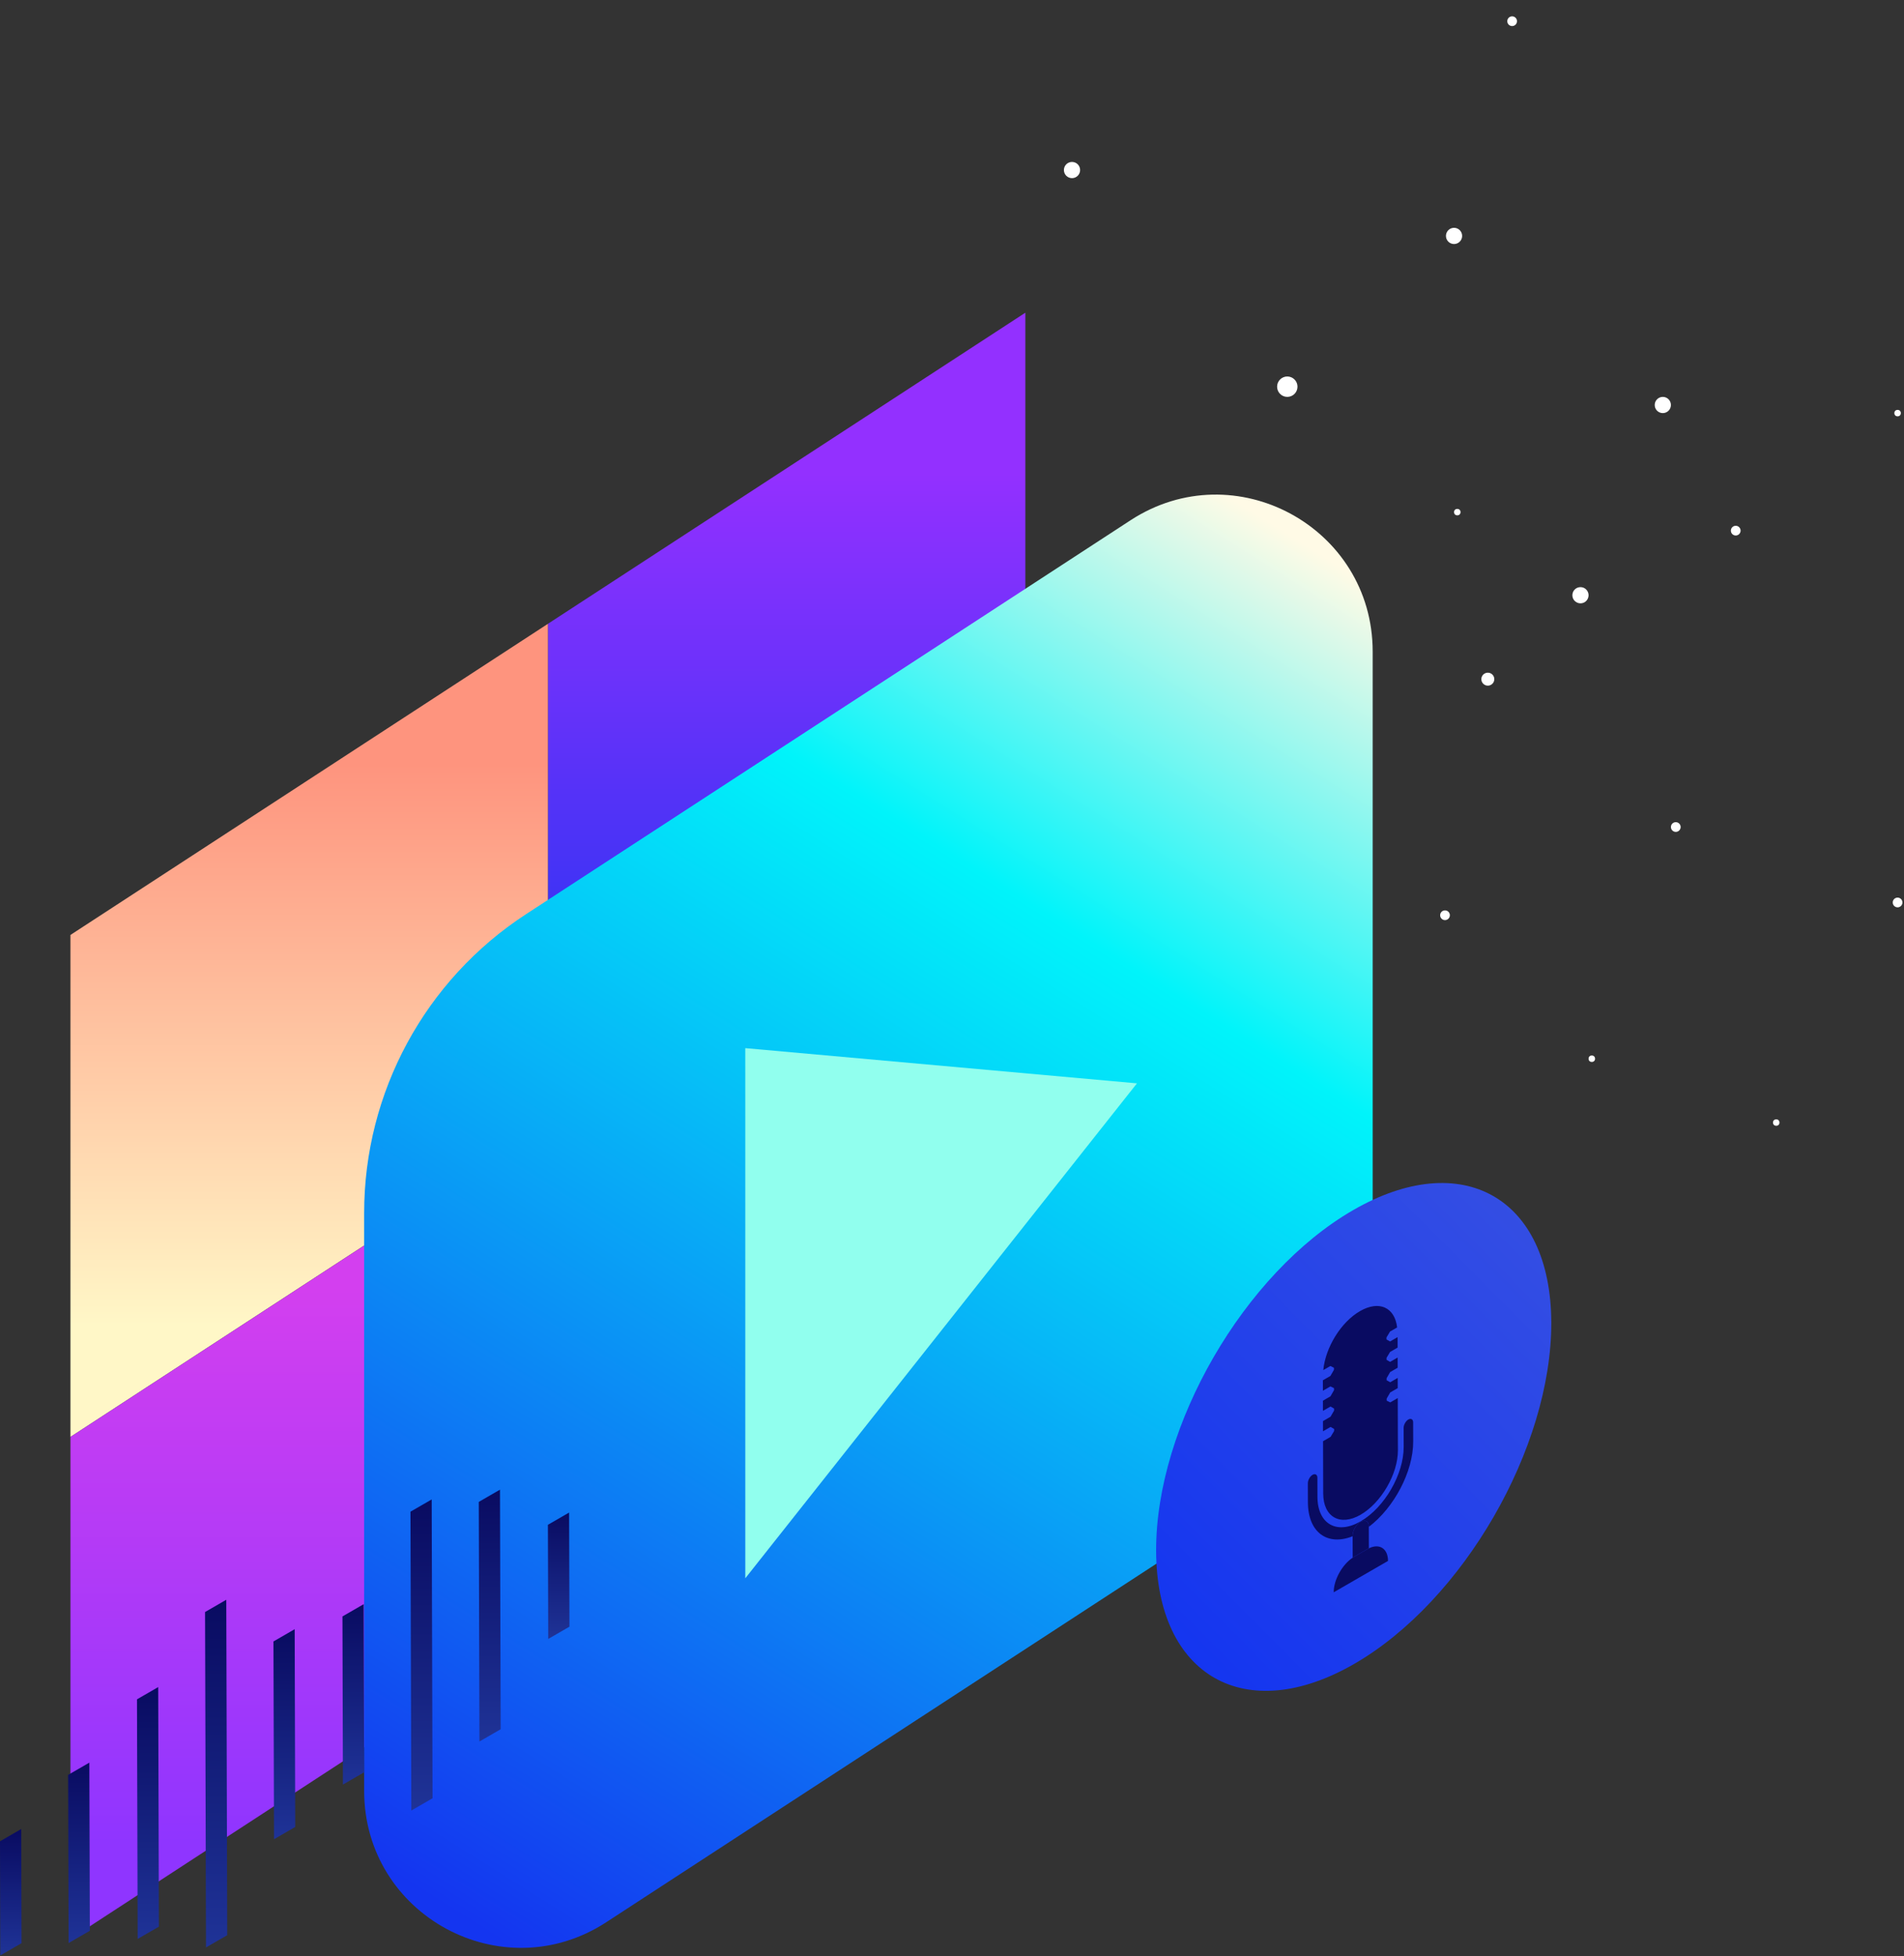 <svg width="556" height="571" viewBox="0 0 556 571" fill="none" xmlns="http://www.w3.org/2000/svg">
<rect x="0" y="0" width="556" height="571" fill="#333333" stroke="none"/>
<g clip-path="url(#clip0_249_1138)">
<path d="M159.997 328.592V182.075L299.423 91.266V237.77L159.997 328.592Z" fill="url(#paint0_linear_249_1138)"/>
<path d="M159.997 475.106V328.59L299.423 237.78V384.284L159.997 475.106Z" fill="url(#paint1_linear_249_1138)"/>
<path d="M20.57 419.401V272.885L159.997 182.075V328.579L20.57 419.401Z" fill="url(#paint2_linear_249_1138)"/>
<path d="M20.57 565.917V419.401L159.997 328.591V475.095L20.57 565.917Z" fill="url(#paint3_linear_249_1138)"/>
<path d="M330.147 151.843L153.593 266.835C124.116 286.033 106.339 318.827 106.339 354.004V522.718C106.339 559.027 146.614 580.859 177.038 561.042L354.584 445.396C383.441 426.6 400.845 394.493 400.845 360.054V190.168C400.845 153.86 360.571 132.028 330.147 151.843Z" fill="url(#paint4_linear_249_1138)"/>
<path d="M217.636 305.922V460.663L332.01 316.199L217.636 305.922Z" fill="#91FFEE"/>
<path d="M46.199 492.411L46.398 562.34L40.201 565.917L40.003 495.988L46.199 492.411Z" fill="url(#paint5_linear_249_1138)"/>
<path d="M146.003 434.789L146.201 504.718L140.005 508.295L139.807 438.366L146.003 434.789Z" fill="url(#paint6_linear_249_1138)"/>
<path d="M86.05 475.516L86.214 533.239L80.017 536.817L79.854 479.094L86.05 475.516Z" fill="url(#paint7_linear_249_1138)"/>
<path d="M26.091 514.464L26.23 563.541L20.034 567.118L19.894 518.041L26.091 514.464Z" fill="url(#paint8_linear_249_1138)"/>
<path d="M106.199 468.212L106.339 517.29L100.142 520.867L100.003 471.79L106.199 468.212Z" fill="url(#paint9_linear_249_1138)"/>
<path d="M6.196 533.845L6.291 567.156L0.094 570.734L0 537.422L6.196 533.845Z" fill="url(#paint10_linear_249_1138)"/>
<path d="M166.193 441.471L166.288 474.782L160.091 478.36L159.997 445.048L166.193 441.471Z" fill="url(#paint11_linear_249_1138)"/>
<path d="M66.076 466.927L66.354 564.827L60.158 568.404L59.88 470.504L66.076 466.927Z" fill="url(#paint12_linear_249_1138)"/>
<path d="M126.063 437.642L126.31 524.863L120.114 528.44L119.866 441.22L126.063 437.642Z" fill="url(#paint13_linear_249_1138)"/>
<path d="M395.115 353.214C426.92 334.851 452.896 349.47 453 386.017C453.103 422.564 427.296 467.264 395.49 485.627C363.685 503.99 337.709 489.187 337.605 452.64C337.502 416.093 363.31 371.576 395.115 353.214Z" fill="url(#paint14_linear_249_1138)"/>
<path d="M399.282 452.149C399.435 452.061 399.585 451.988 399.735 451.914C402.829 450.4 405.312 451.973 405.322 455.591L389.462 464.748C389.452 461.13 391.918 456.699 395.009 454.643C395.16 454.543 395.31 454.443 395.463 454.355L399.282 452.149Z" fill="#090B61"/>
<path d="M397.315 444.195C398.674 443.411 399.713 444.003 399.717 445.49L399.718 445.648L399.736 451.914C399.585 451.988 399.435 452.061 399.282 452.149L395.463 454.354C395.31 454.443 395.16 454.543 395.01 454.642L394.992 448.386L394.992 448.219C394.987 446.731 396.02 444.943 397.315 444.195Z" fill="#090B61"/>
<path d="M411.235 414.328C412.012 413.879 412.662 414.249 412.664 415.142L412.68 420.721C412.705 429.53 407.066 440.085 399.718 445.648L399.717 445.491C399.713 444.003 398.674 443.411 397.315 444.196C396.02 444.943 394.987 446.731 394.992 448.219L394.992 448.386C387.662 451.321 381.956 447.302 381.931 438.474L381.915 432.895C381.913 432.002 382.558 430.885 383.27 430.474C384.047 430.025 384.696 430.395 384.699 431.288L384.715 436.867C384.737 444.826 390.388 448.046 397.314 444.047C404.306 440.01 409.919 430.287 409.897 422.328L409.881 416.749C409.878 415.857 410.523 414.739 411.235 414.328Z" fill="#090B61"/>
<path d="M397.14 382.679C402.707 379.465 407.317 381.572 407.982 387.446L405.91 388.642L404.878 390.356L404.88 390.951L405.919 391.543L408.12 390.273L408.128 393.323L405.927 394.593L404.895 396.307L404.896 396.902L405.936 397.494L408.137 396.223L408.145 399.199L405.944 400.47L404.912 402.258L404.913 402.853L405.952 403.445L408.153 402.174L408.162 405.15L405.961 406.42L404.929 408.209L404.93 408.804L405.969 409.321L408.17 408.051L408.213 423.3C408.233 430.218 403.329 438.637 397.309 442.113C391.353 445.551 386.417 442.813 386.398 435.895L386.354 420.646L388.555 419.375L389.588 417.662L389.586 417.066L388.547 416.474L386.346 417.745L386.338 414.77L388.539 413.499L389.571 411.711L389.569 411.116L388.53 410.523L386.329 411.794L386.321 408.819L388.522 407.548L389.554 405.76L389.553 405.165L388.514 404.647L386.313 405.918L386.304 402.868L388.505 401.597L389.537 399.809L389.536 399.214L388.497 398.696L386.425 399.892C387.055 393.27 391.573 385.893 397.14 382.679Z" fill="#090B61"/>
</g>
<circle cx="2.366" cy="2.366" r="2.366" transform="matrix(-1 0 0 1 315.411 47.264)" fill="white"/>
<circle cx="2.366" cy="2.366" r="2.366" transform="matrix(-1 0 0 1 487.936 115.842)" fill="white"/>
<circle cx="2.978" cy="2.978" r="2.978" transform="matrix(-1 0 0 1 378.889 109.885)" fill="white"/>
<circle cx="2.366" cy="2.366" r="2.366" transform="matrix(-1 0 0 1 426.971 66.492)" fill="white"/>
<circle cx="1.419" cy="1.419" r="1.419" transform="matrix(-1 0 0 1 490.775 239.966)" fill="white"/>
<circle cx="1.419" cy="1.419" r="1.419" transform="matrix(-1 0 0 1 508.281 153.46)" fill="white"/>
<circle cx="1.419" cy="1.419" r="1.419" transform="matrix(-1 0 0 1 423.383 265.716)" fill="white"/>
<circle cx="1.419" cy="1.419" r="1.419" transform="matrix(-1 0 0 1 442.986 4.771)" fill="white"/>
<circle cx="1.893" cy="1.893" r="1.893" transform="matrix(-1 0 0 1 436.362 196.337)" fill="white"/>
<circle cx="2.366" cy="2.366" r="2.366" transform="matrix(-1 0 0 1 463.89 171.366)" fill="white"/>
<circle cx="1.419" cy="1.419" r="1.419" transform="matrix(-1 0 0 1 555.549 261.987)" fill="white"/>
<circle cx="0.946" cy="0.946" r="0.946" transform="matrix(-1 0 0 1 519.637 326.699)" fill="white"/>
<circle cx="0.946" cy="0.946" r="0.946" transform="matrix(-1 0 0 1 555.075 119.628)" fill="white"/>
<circle cx="0.946" cy="0.946" r="0.946" transform="matrix(-1 0 0 1 465.782 308.063)" fill="white"/>
<circle cx="0.946" cy="0.946" r="0.946" transform="matrix(-1 0 0 1 426.498 148.53)" fill="white"/>
<defs>
<linearGradient id="paint0_linear_249_1138" x1="229.71" y1="138" x2="229.71" y2="328.592" gradientUnits="userSpaceOnUse">
<stop stop-color="#9330FF"/>
<stop offset="1" stop-color="#1435F0"/>
</linearGradient>
<linearGradient id="paint1_linear_249_1138" x1="159.997" y1="356.443" x2="299.423" y2="356.443" gradientUnits="userSpaceOnUse">
<stop stop-color="#368FF5"/>
<stop offset="1" stop-color="#03EFF8"/>
</linearGradient>
<linearGradient id="paint2_linear_249_1138" x1="90.284" y1="223" x2="90.284" y2="387" gradientUnits="userSpaceOnUse">
<stop stop-color="#FE947E"/>
<stop offset="1" stop-color="#FFF7C7"/>
</linearGradient>
<linearGradient id="paint3_linear_249_1138" x1="90.284" y1="376" x2="90.284" y2="538" gradientUnits="userSpaceOnUse">
<stop stop-color="#D33FEF"/>
<stop offset="1" stop-color="#8F35FF"/>
</linearGradient>
<linearGradient id="paint4_linear_249_1138" x1="128.699" y1="555.688" x2="378.619" y2="157.333" gradientUnits="userSpaceOnUse">
<stop stop-color="#1435F0"/>
<stop offset="0.72" stop-color="#00F4FA"/>
<stop offset="1" stop-color="#FFFAE6"/>
</linearGradient>
<linearGradient id="paint5_linear_249_1138" x1="43.2" y1="492.411" x2="43.2" y2="565.917" gradientUnits="userSpaceOnUse">
<stop stop-color="#090B61"/>
<stop offset="1" stop-color="#1F3397"/>
</linearGradient>
<linearGradient id="paint6_linear_249_1138" x1="143.004" y1="434.789" x2="143.004" y2="508.295" gradientUnits="userSpaceOnUse">
<stop stop-color="#090B61"/>
<stop offset="1" stop-color="#1F3397"/>
</linearGradient>
<linearGradient id="paint7_linear_249_1138" x1="83.034" y1="475.516" x2="83.034" y2="536.817" gradientUnits="userSpaceOnUse">
<stop stop-color="#090B61"/>
<stop offset="1" stop-color="#1F3397"/>
</linearGradient>
<linearGradient id="paint8_linear_249_1138" x1="23.062" y1="514.464" x2="23.062" y2="567.118" gradientUnits="userSpaceOnUse">
<stop stop-color="#090B61"/>
<stop offset="1" stop-color="#1F3397"/>
</linearGradient>
<linearGradient id="paint9_linear_249_1138" x1="103.171" y1="468.212" x2="103.171" y2="520.867" gradientUnits="userSpaceOnUse">
<stop stop-color="#090B61"/>
<stop offset="1" stop-color="#1F3397"/>
</linearGradient>
<linearGradient id="paint10_linear_249_1138" x1="3.145" y1="533.845" x2="3.145" y2="570.734" gradientUnits="userSpaceOnUse">
<stop stop-color="#090B61"/>
<stop offset="1" stop-color="#1F3397"/>
</linearGradient>
<linearGradient id="paint11_linear_249_1138" x1="163.142" y1="441.471" x2="163.142" y2="478.36" gradientUnits="userSpaceOnUse">
<stop stop-color="#090B61"/>
<stop offset="1" stop-color="#1F3397"/>
</linearGradient>
<linearGradient id="paint12_linear_249_1138" x1="63.117" y1="466.927" x2="63.117" y2="568.404" gradientUnits="userSpaceOnUse">
<stop stop-color="#090B61"/>
<stop offset="1" stop-color="#1F3397"/>
</linearGradient>
<linearGradient id="paint13_linear_249_1138" x1="123.088" y1="437.642" x2="123.088" y2="528.44" gradientUnits="userSpaceOnUse">
<stop stop-color="#090B61"/>
<stop offset="1" stop-color="#1F3397"/>
</linearGradient>
<linearGradient id="paint14_linear_249_1138" x1="453" y1="361.908" x2="337.605" y2="476.895" gradientUnits="userSpaceOnUse">
<stop stop-color="#344EE3"/>
<stop offset="1" stop-color="#1435F0"/>
</linearGradient>
<clipPath id="clip0_249_1138">
<rect width="453" height="479.469" fill="white" transform="translate(0 91.266)"/>
</clipPath>
</defs>
</svg>
